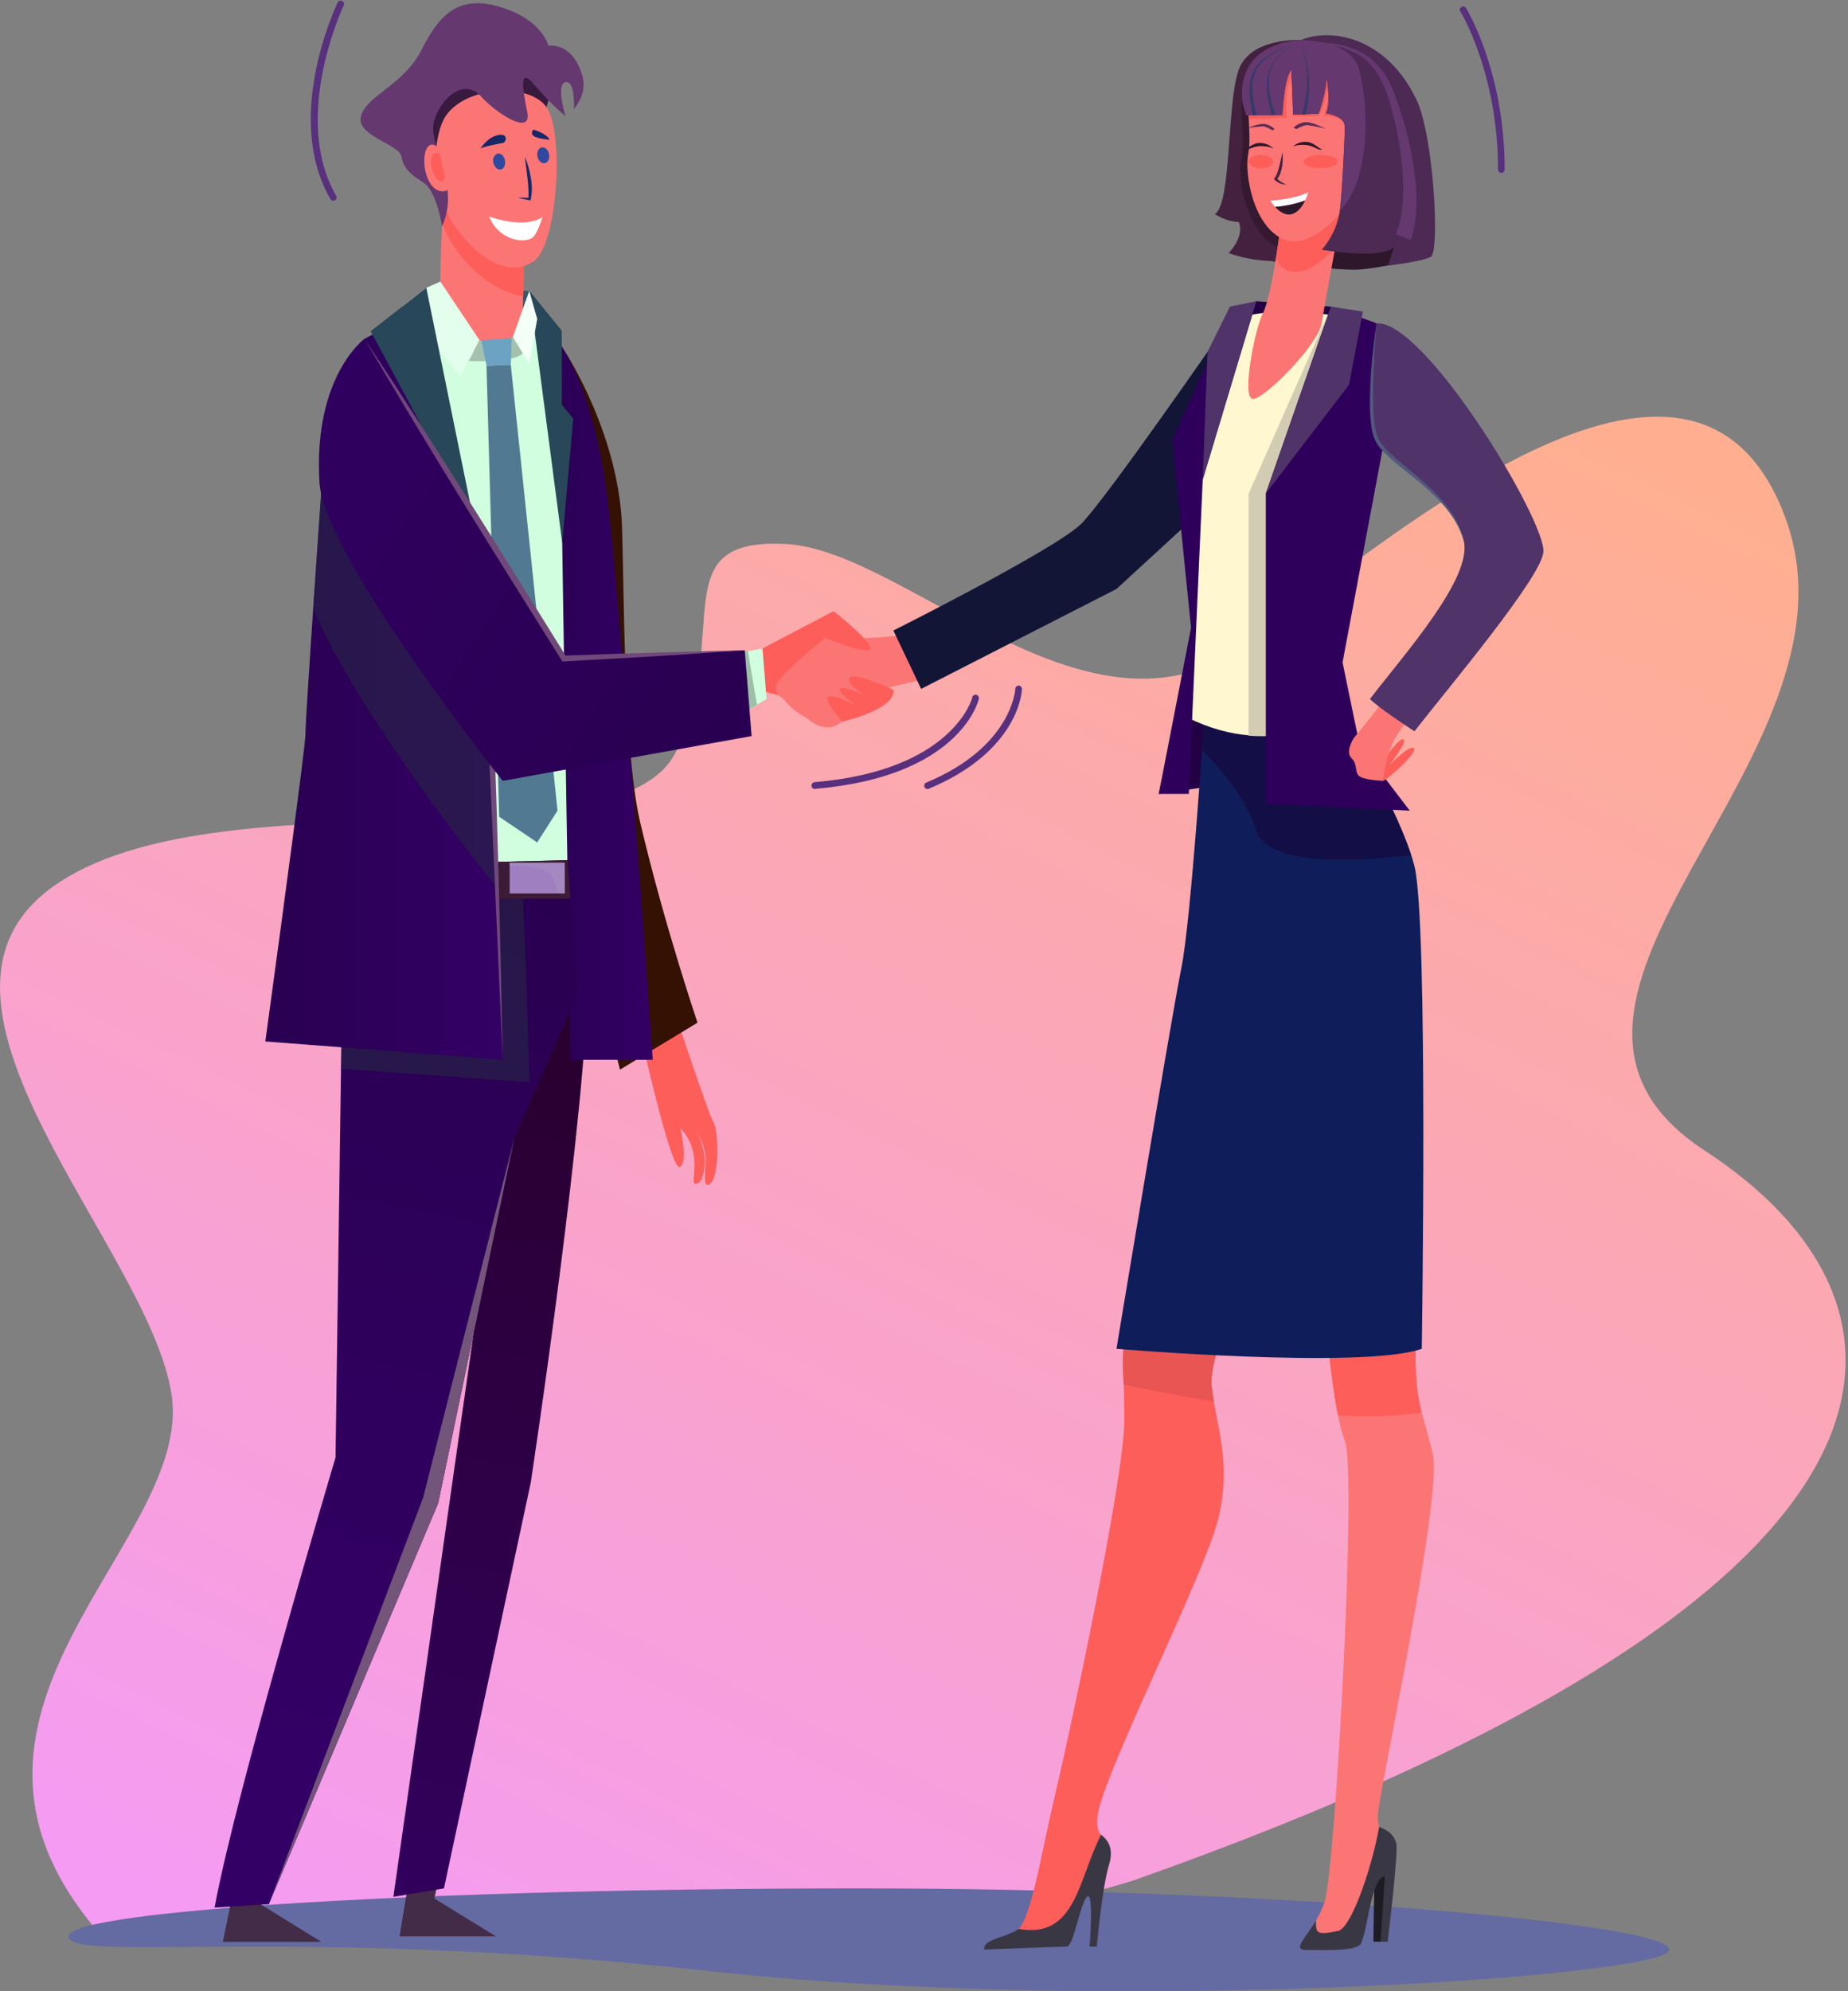 <svg width="130" height="140" viewBox="0 0 130 140" fill="none" xmlns="http://www.w3.org/2000/svg">
<rect x="0" y="0" width="130" height="140" fill="#808080" stroke="none"/>
<g clip-path="url(#clip0_191_482)">
<path d="M119.944 80.911C103.717 70.341 131.817 53.295 125.596 36.415C119.376 19.535 98.844 36.899 87.795 45.201C76.747 53.503 63.802 38.641 55.218 38.244C46.634 37.846 51.467 44.343 47.594 52.762C43.722 61.18 15.184 54.188 3.751 62.321C-7.682 70.453 10.536 87.757 12.072 98.074C13.607 108.391 -6.097 120.068 6.526 135.38L69.237 135.077C75.547 133.493 79.663 132.236 79.663 132.236C138.372 111.524 136.171 91.483 119.944 80.911Z" fill="url(#paint0_linear_191_482)"/>
<path d="M117.433 137.081C117.433 138.956 78.285 141.72 49.762 138.568C20.895 135.38 4.837 138.028 4.837 136.144C4.837 134.259 31.356 132.769 60.399 132.769C89.442 132.769 117.433 135.206 117.433 137.081Z" fill="#646AA2"/>
<path d="M28.11 136.143H34.882L30.553 133.479L31.036 131.349C30.045 131.349 29.808 132.02 28.806 132.02C28.511 133.578 28.11 136.143 28.11 136.143Z" fill="#432C47"/>
<path d="M53.489 45.671L58.638 42.968L58.483 44.743L57.504 49.642L53.777 48.614L53.489 45.671Z" fill="#FD5E5A"/>
<path d="M64.121 44.453C62.769 45.002 58.033 44.867 58.033 44.867C58.033 44.867 54.405 47.735 54.558 48.392C54.71 49.048 54.94 48.876 55.373 49.436C55.806 49.995 56.824 50.538 56.824 50.538C56.824 50.538 57.608 51.318 58.549 51.097C59.489 50.877 61.761 48.508 62.786 48.268L65.236 47.701L64.121 44.453Z" fill="#FC7575"/>
<path d="M58.641 42.968C58.641 42.968 61.48 45.203 61.216 45.632C60.953 46.061 58.104 44.876 58.104 44.876L58.641 42.968Z" fill="#FD5E5A"/>
<path d="M62.849 48.496C62.849 48.496 60.058 47.183 59.765 47.653C59.472 48.123 60.95 48.934 60.95 48.934C60.95 48.934 59.366 48.207 59.098 48.406C58.829 48.605 60.208 49.617 60.208 49.617C60.208 49.617 58.669 48.764 58.273 49.004C57.876 49.244 59.255 50.734 59.255 50.734C59.255 50.734 63.013 49.903 62.849 48.496Z" fill="#FD5E5A"/>
<path d="M86.24 55.124L81.514 55.821L84.172 43.544L86.738 44.867L86.24 55.124Z" fill="#230044"/>
<path d="M86.346 22.728C86.346 22.728 77.833 35.056 76.067 36.822C74.301 38.588 62.847 44.331 62.847 44.331L64.798 48.435L78.539 41.41L86.9 33.728L86.346 22.728Z" fill="#131537"/>
<path d="M96.684 131.974L96.611 136.509L97.114 136.526L97.765 131.357L96.684 131.974Z" fill="#1D1C22"/>
<path d="M93.201 92.1C93.201 92.1 93.74 99.191 94.606 101.306C95.472 103.421 93.924 131.427 93.189 133.687C93.032 134.154 92.826 134.603 92.574 135.027C91.771 136.403 91.59 136.684 92.666 136.688C94.05 136.688 95.261 136.429 95.53 135.86C95.994 134.891 96.406 131.5 97.351 131.5C97.351 131.5 97.997 130.24 97.835 129.579C97.593 128.58 96.916 129.094 96.918 127.708C96.921 126.323 101.514 105.257 100.788 102.192C100.063 99.128 99.562 98.76 99.579 95.112C99.596 91.463 93.201 92.1 93.201 92.1Z" fill="#FC7575"/>
<path d="M90.071 84.675C90.071 84.675 84.907 94.53 85.234 97.449C85.56 100.368 86.653 102.725 85.718 106.71C84.781 110.695 77.376 125.145 77.199 127.786C77.124 128.9 77.463 128.997 77.463 128.997C77.448 130.916 76.851 132.973 76.452 133.37C75.941 133.879 75.366 136.408 74.879 136.405C74.393 136.403 70.284 136.844 70.284 136.844C70.178 135.906 71.433 136.66 72.168 134.717C72.903 132.774 73.348 129.857 74.284 125.921C75.221 121.984 79.071 104.034 79.09 99.898C79.11 95.763 78.725 95.746 79.366 93.026C80.007 90.305 82.401 85.206 82.401 85.206L90.071 84.675Z" fill="#FD5E5A"/>
<path d="M85.239 97.449C84.907 94.542 90.076 84.675 90.076 84.675L82.399 85.206C82.399 85.206 80.005 90.293 79.364 93.026C78.894 95.022 78.972 95.565 79.042 97.343C80.51 97.66 82.793 98.12 85.401 98.542C85.333 98.183 85.28 97.822 85.239 97.449Z" fill="#E85553"/>
<path d="M99.579 95.126C99.591 91.48 93.201 92.1 93.201 92.1C93.201 92.1 93.544 96.623 94.125 99.523C96.287 99.627 98.331 99.586 100.017 99.305C99.739 98.239 99.572 97.227 99.579 95.126Z" fill="#FD5E5A"/>
<path d="M84.68 50.889C84.68 50.889 83.78 64.772 83.1 68.089C82.421 71.405 78.539 94.833 78.539 94.833C78.539 94.833 95.842 96.287 100.017 94.833C100.017 94.833 100.483 64.758 99.499 60.892C98.515 57.025 94.219 49.99 94.219 49.99L84.68 50.889Z" fill="#0F1D5B"/>
<path opacity="0.53" d="M84.68 50.889C84.68 50.889 84.634 51.601 84.554 52.74C85.855 54.033 87.66 56.131 88.378 58.387C89.195 60.962 95.506 60.581 99.274 60.111C97.99 56.153 94.219 49.981 94.219 49.981L84.68 50.889Z" fill="#1A0033"/>
<path d="M93.626 21.558L88.378 21.177L86.518 24.821L93.987 25.601L93.626 21.558Z" fill="#230044"/>
<path d="M86.346 22.728C86.346 22.728 88.736 20.904 96.836 22.728C97.056 22.776 97.259 31.562 97.259 31.562C97.259 31.562 93.501 46.296 94.217 49.973C94.217 49.973 89.921 53.607 83.512 50.443C83.512 50.443 84.344 38.874 83.754 36.296C83.163 33.718 82.01 31.381 83.659 28.706C85.309 26.032 86.346 22.728 86.346 22.728Z" fill="#FFF7CF"/>
<path d="M87.834 34.714V51.725C91.779 52.059 94.217 49.998 94.217 49.998C93.491 46.32 97.262 31.587 97.262 31.587C97.262 31.587 97.059 22.784 96.838 22.735C95.554 22.445 94.42 22.251 93.402 22.117L87.834 34.714Z" fill="#D1CCB2"/>
<path d="M93.626 21.558L89.046 34.697V56.507L99.17 56.996L95.641 52.372L94.444 46.572L97.262 31.57L96.836 22.73L93.626 21.558Z" fill="#2E005B"/>
<path d="M88.378 21.177L84.607 33.719L83.628 55.821H81.514L83.785 44.143L82.455 30.974L86.25 22.469L88.378 21.177Z" fill="#2E005B"/>
<path d="M93.626 21.558L89.046 34.697L94.899 27.055L95.876 21.907L93.626 21.558Z" fill="#4F3369"/>
<path d="M88.378 21.177L84.607 33.719L84.946 24.746L86.518 21.558L88.378 21.177Z" fill="#4F3369"/>
<path d="M97.213 53.573C97.344 53.44 98.493 51.747 98.737 51.991C98.981 52.236 97.721 53.801 97.721 53.801C97.721 53.801 99.185 52.316 99.475 52.607C99.765 52.897 97.518 54.898 97.281 54.898C97.044 54.898 97.213 53.573 97.213 53.573Z" fill="#FD5E5A"/>
<path d="M95.23 51.897C95.23 51.897 94.611 52.844 95.068 53.3C95.525 53.755 95.278 54.23 95.588 54.54C95.898 54.85 97.281 54.898 97.281 54.898C97.391 53.906 97.655 52.938 98.065 52.028C98.385 51.471 98.755 50.943 99.17 50.453C98.555 50.05 97.917 49.685 97.259 49.358C96.113 50.848 95.252 51.861 95.23 51.897Z" fill="#FC7575"/>
<path d="M96.836 22.733C96.836 22.733 96.033 29.126 96.836 30.887C97.62 32.602 102.191 34.581 102.975 38.055C103.56 40.649 98.863 45.913 96.369 49.145C96.991 49.768 98.887 51.013 99.499 51.415C102.031 48.191 108.412 40.596 108.571 38.818C108.767 36.628 100.234 22.503 96.836 22.733Z" fill="#4F3369"/>
<path d="M96.836 22.733C96.715 24.223 96.621 25.64 96.594 27.171C96.57 29.857 96.732 30.705 97.32 31.378C98.694 32.975 102.372 34.923 102.975 38.055C102.118 34.949 98.561 33.21 97.124 31.546C96.582 30.921 96.476 30.252 96.41 29.404C96.263 27.42 96.534 24.726 96.836 22.733Z" fill="#53587D"/>
<path d="M97.017 128.433C96.592 130.967 95.172 135.337 94.192 135.746C92.574 136.088 92.565 135.918 92.574 135.019C91.771 136.395 90.862 137.1 91.938 137.103C93.322 137.103 95.479 137.2 95.75 136.633C96.212 135.652 96.476 131.94 97.424 131.943L97.114 136.514L97.617 136.529C97.617 136.529 98.384 130.23 98.222 129.608C97.999 128.757 97.284 128.588 97.017 128.433Z" fill="#3A3745"/>
<path d="M71.68 135.618C70.55 136.316 69.154 136.33 69.239 137.071C69.239 137.071 74.56 136.861 75.044 136.863C75.528 136.865 75.953 133.876 76.464 133.367C76.974 132.859 76.647 136.868 76.647 136.868H77.155C77.155 136.868 77.521 132.735 78.012 131.131C78.401 129.855 77.854 129.317 77.46 128.992C75.864 132.052 75.704 136.345 71.68 135.618Z" fill="#3A3745"/>
<path d="M47.522 71.323C47.522 71.323 49.779 78.176 50.182 78.881C50.586 79.586 50.594 82.803 49.941 83.241C49.288 83.68 49.766 81.936 49.595 81.015C49.423 80.095 48.586 78.869 48.586 78.869C49.027 79.505 49.34 80.221 49.508 80.976C49.682 81.863 49.459 82.987 49.157 83.157C48.463 83.559 49.031 82.481 48.792 81.197C48.687 80.484 48.358 79.823 47.853 79.31C47.853 79.31 48.434 81.703 47.819 82.045C47.205 82.386 45.067 72.725 45.067 72.725L47.522 71.323Z" fill="#FD5E5A"/>
<path d="M39.521 24.368C39.521 24.368 43.2 29.782 43.712 36.238C43.925 38.932 43.737 52.277 45.038 57.832C46.731 65.024 49.067 71.902 49.067 71.902L43.613 75.206L39.325 58.069L38.159 45.863L39.521 24.368Z" fill="#341102"/>
<path d="M35.17 80.707L27.672 133.365L31.23 132.769L37.339 104.225C37.339 104.225 41.359 77.735 41.359 68.169L35.17 80.707Z" fill="url(#paint1_linear_191_482)"/>
<path d="M15.673 136.526H22.595L18.259 133.842L18.742 131.713C17.753 131.713 17.514 132.384 16.512 132.384C16.217 133.963 15.673 136.526 15.673 136.526Z" fill="#432C47"/>
<path d="M29.989 20.238L29.725 24.378L39.521 23.263L37.233 20.453L29.989 20.238Z" fill="#375866"/>
<path d="M42.73 52.006C42.704 37.955 40.554 23.985 37.492 22.209C37.492 22.209 33.929 21.967 32.098 21.904C29.363 21.812 27.237 23.193 24.965 30.942C23.534 35.826 23.335 46.725 23.488 56.999C23.555 61.553 23.971 66.117 24.075 69.353C31.798 69.353 35.129 69.683 42.622 69.683C43.096 55.773 42.738 56.182 42.73 52.006Z" fill="#D1FEDF"/>
<path d="M37.489 22.207C37.489 22.207 41.635 24.065 42.902 36.546C44.17 49.026 45.918 74.508 45.918 74.508H40.15C40.15 74.508 39.521 38.106 39.521 35.611C39.521 33.115 37.489 22.207 37.489 22.207Z" fill="url(#paint2_linear_191_482)"/>
<path d="M27.239 39.896L27.227 39.882C27.331 39.874 27.331 39.882 27.239 39.896Z" fill="#FC7575"/>
<path d="M39.925 60.477L25.287 60.846L24.078 68.767L23.604 102.471C23.604 102.471 16.522 126.228 15.097 134.118C15.097 134.118 19.146 133.876 18.914 133.876L30.823 105.693L36.2 79.942L40.605 69.932L39.925 60.477Z" fill="url(#paint3_linear_191_482)"/>
<path opacity="0.57" d="M37.233 76.08C37.141 71.424 36.923 65.894 36.667 60.56L25.299 60.845L24.09 68.767L24 75.141L37.233 76.08Z" fill="#262943"/>
<path d="M25.287 60.836L24.919 63.191H40.126L39.925 60.477L25.287 60.836Z" fill="#3B1B36"/>
<path d="M39.727 60.661H35.852V62.817H39.727V60.661Z" fill="#A07FC0"/>
<g style="mix-blend-mode:screen" opacity="0.53">
<path d="M39.727 60.661H35.857V60.862C36.604 60.841 38.549 60.862 38.909 61.737C39.056 62.085 39.173 62.446 39.257 62.815H39.741L39.727 60.661Z" fill="#A992C0"/>
</g>
<path d="M36.2 79.942L29.759 105.322L18.914 133.871L30.823 105.688L36.2 79.942Z" fill="#73557A"/>
<path d="M33.777 38.837C33.796 39.007 29.22 22.314 29.22 22.314C27.978 22.694 26.777 23.201 25.638 23.825L22.697 33.188C22.697 33.188 21.487 50.281 21.487 51.638C21.487 52.364 20.022 63.287 18.665 73.224L35.373 74.506C35.112 60.647 33.777 38.837 33.777 38.837Z" fill="url(#paint4_linear_191_482)"/>
<path opacity="0.57" d="M34.103 44.276C34.103 44.276 23.749 32.219 22.658 33.738C22.559 35.126 22.288 38.951 22.032 42.721C24.641 49.324 33.092 60.107 34.984 62.481C34.705 55.669 34.345 48.833 34.103 44.276Z" fill="#262943"/>
<path d="M33.777 38.837L35.363 74.508C35.363 74.508 34.751 39.276 33.777 38.837Z" fill="#70497A"/>
<path d="M32.226 16.887C32.057 16.78 29.953 11.538 29.953 11.538C29.953 11.538 28.55 7.602 29.469 6.936C30.388 6.269 32.529 3.958 34.418 3.917C36.307 3.876 37.562 4.443 37.741 4.549C37.92 4.656 39.134 6.73 39.134 6.73C39.134 6.73 38.563 6.032 38.27 8.617C37.978 11.202 32.226 16.887 32.226 16.887Z" fill="#381A3F"/>
<path d="M36.989 16.65C36.766 17.321 36.863 22.1 36.684 23.304C36.505 24.508 31.094 26.332 30.988 22.011C30.881 17.689 31.307 12.597 31.307 12.597L36.989 16.65Z" fill="#FC7575"/>
<path d="M36.989 16.65L35.105 15.308L31.307 12.597V12.609C31.307 12.626 31.307 12.66 31.307 12.708C31.293 12.866 31.268 13.193 31.239 13.614C31.239 13.702 31.239 13.794 31.22 13.89V13.91C31.198 14.225 31.177 14.586 31.152 14.983C31.152 15.005 31.152 15.027 31.152 15.051C31.152 15.145 31.152 15.24 31.136 15.339V15.494C31.134 15.5 31.134 15.506 31.136 15.511C31.136 15.53 31.136 15.55 31.136 15.569C31.137 15.576 31.137 15.584 31.136 15.591V15.695C31.842 18.011 34.507 20.526 36.812 20.826C36.812 20.666 36.827 20.504 36.839 20.342C36.839 18.735 36.863 17.03 36.989 16.65Z" fill="#FD5E5A"/>
<path d="M31.094 8.648C30.403 10.376 30.369 13.537 32.018 15.916C33.668 18.295 35.953 19.549 37.581 18.338C39.209 17.127 39.683 9.569 38.503 7.624C37.322 5.678 32.151 6.015 31.094 8.648Z" fill="#FC7575"/>
<path d="M31.097 15.909C31.097 15.909 30.729 13.433 29.781 12.832C28.833 12.231 28.407 11.863 28.235 10.986C28.064 10.109 24.903 9.533 25.418 8.079C25.933 6.626 28.41 5.972 29.67 3.476C30.93 0.981 32.287 -0.4 35.233 0.506C38.179 1.412 38.575 3.21 38.575 3.21C38.575 3.21 39.869 2.985 40.66 4.535C41.451 6.085 40.883 6.957 40.375 7.684C40.375 7.684 40.484 5.637 39.782 5.778C39.081 5.918 39.782 8.174 39.782 8.174C38.997 7.502 38.269 6.766 37.605 5.974C36.483 4.639 36.761 6.202 37.093 7.895C37.424 9.588 34.933 7.992 33.827 6.769C32.722 5.545 31.138 6.689 30.56 8.423C29.982 10.158 32.466 12.907 31.097 15.909Z" fill="#653870"/>
<path d="M31.641 11.362C31.641 11.362 30.606 9.591 30.069 10.361C29.532 11.132 29.972 13.426 31.114 13.45C32.255 13.474 31.641 11.362 31.641 11.362Z" fill="#FC7575"/>
<path d="M31.056 11.49C31.056 11.49 31.097 10.465 30.541 10.804C29.984 11.144 30.541 12.791 31.056 12.757C31.571 12.723 31.056 11.49 31.056 11.49Z" fill="#FD5E5A"/>
<path d="M36.921 11.015C37.117 11.481 37.256 11.969 37.337 12.469C37.446 13.003 37.441 13.555 37.322 14.087C37.194 14.063 36.86 14.014 36.415 13.898C36.703 13.898 36.986 13.898 37.267 13.912L37.172 13.983C37.221 13.006 37.027 12.021 36.921 11.015Z" fill="#172866"/>
<path d="M35.523 11.277C35.583 11.584 35.45 11.87 35.225 11.916C35.001 11.962 34.768 11.749 34.708 11.432C34.667 11.308 34.674 11.172 34.73 11.054C34.785 10.935 34.884 10.842 35.005 10.795C35.233 10.758 35.462 10.969 35.523 11.277Z" fill="#2F499F"/>
<path d="M38.621 10.836C38.682 11.143 38.549 11.429 38.324 11.475C38.099 11.521 37.867 11.308 37.806 11.003C37.746 10.698 37.879 10.409 38.106 10.363C38.333 10.317 38.561 10.531 38.621 10.836Z" fill="#2F499F"/>
<path d="M33.762 10.499C33.762 10.499 34.246 9.661 35.029 9.501C35.813 9.341 35.583 10.01 35.4 10.046C35.216 10.082 33.731 10.342 33.762 10.499Z" fill="#172866"/>
<path d="M37.542 9.116C37.542 9.116 38.481 9.395 38.66 9.826C38.66 9.826 37.666 9.743 37.487 9.511C37.462 9.482 37.444 9.449 37.433 9.413C37.422 9.376 37.419 9.338 37.425 9.301C37.43 9.263 37.443 9.227 37.464 9.196C37.484 9.164 37.511 9.137 37.542 9.116Z" fill="#172866"/>
<path d="M34.42 15.225C34.42 15.225 36.839 16.139 38.159 15.262C38.159 15.262 37.792 16.473 37.455 16.715C36.764 17.168 35.017 16.814 34.42 15.225Z" fill="white"/>
<path d="M91.493 2.815C91.82 3.115 94.935 2.66 97.576 5.504C101.066 9.266 100.653 18.052 100.653 18.052C100.653 18.052 96.947 18.9 95.482 18.956C94.016 19.012 91.038 18.588 89.447 18.353C87.856 18.118 86.948 8.963 88.039 6.541C89.13 4.118 91.493 2.815 91.493 2.815Z" fill="#2E162B"/>
<path d="M91.493 2.815C91.493 2.815 88.015 2.614 87.154 4.864C86.293 7.115 86.656 14.312 85.461 15.058C85.461 15.058 86.368 15.63 87.135 15.598C87.135 15.598 87.64 16.485 86.428 17.796C87.403 18.138 88.424 18.326 89.457 18.353C89.563 18.353 90.69 18.67 90.794 17.716C90.918 16.584 90.015 14.082 90.132 12.985C90.618 8.348 91.493 2.815 91.493 2.815Z" fill="#452140"/>
<path d="M91.425 3.229C91.117 3.222 90.809 3.257 90.511 3.336C90.511 3.336 87.534 4.586 87.398 6.783C87.263 8.98 87.568 9.835 87.326 11.257C86.951 13.493 88.364 17.653 90.794 17.597C90.85 16.42 90.008 14.041 90.122 12.982C90.535 9.106 91.218 4.603 91.425 3.229Z" fill="#341930"/>
<path d="M89.974 16.684C89.974 16.684 89.416 20.925 88.833 22.045C88.25 23.164 87.323 28.05 88.139 28.05C88.954 28.05 92.734 24.249 92.976 22.721C93.218 21.192 94.408 14.828 94.408 14.828L89.974 16.684Z" fill="#FC7575"/>
<path d="M90.049 16.206C90.018 16.221 89.924 17.1 89.919 17.134C89.786 18.081 89.745 18.023 89.786 18.149C90.1 19.138 91.375 19.758 93.254 18.074C93.496 17.858 93.726 17.629 93.943 17.389C94.207 15.957 94.427 14.818 94.427 14.818C94.427 14.818 90.086 16.192 90.049 16.206Z" fill="#FD5E5A"/>
<path d="M90.816 3.321C90.816 3.321 87.996 4.515 87.87 6.621C87.744 8.726 88.039 9.542 87.797 10.901C87.556 12.26 88.156 15.904 90.289 16.822C92.422 17.74 95.259 14.217 95.757 12.636C96.256 11.054 96.427 8.789 95.888 6.313C95.349 3.837 92.393 2.885 90.816 3.321Z" fill="#FC7575"/>
<path d="M94.19 15.116C94.966 14.257 95.561 13.287 95.765 12.641C96.26 11.056 96.435 8.794 95.895 6.318C95.356 3.842 92.383 2.885 90.816 3.321C90.816 3.321 87.996 4.516 87.87 6.621C87.826 7.326 87.831 7.888 87.846 8.372L90.506 8.283C90.506 8.283 90.342 6.025 90.872 5.453L90.959 8.166H92.778C92.778 8.166 93.443 6.972 93.401 5.938C93.401 5.938 93.462 7.391 93.092 8.171C93.092 8.171 94.575 8.096 94.604 8.864C94.63 9.494 94.41 13.433 94.299 14.477C94.274 14.692 94.238 14.905 94.19 15.116Z" fill="#FD5E5A"/>
<path d="M99.625 6.97C97.496 2.58 93.636 1.938 91.496 2.815C90.132 2.885 88.579 3.457 87.894 4.608C87.586 5.134 87.406 5.726 87.37 6.335C87.333 6.944 87.441 7.553 87.684 8.113L90.216 8.086C90.216 8.086 90.315 5.485 90.843 4.913L90.966 8.062L92.763 7.992C92.763 7.992 93.346 6.395 93.307 5.361C93.307 5.361 93.658 7.185 93.285 7.97C93.285 7.97 94.567 8.113 94.596 8.881C94.623 9.511 94.403 13.45 94.292 14.494C94.19 15.628 93.731 16.7 92.981 17.556C92.981 17.556 97.201 18.3 98.074 17.355L97.632 18.673C97.632 18.673 100.002 18.399 100.653 18.057C101.303 17.716 100.858 9.499 99.625 6.97Z" fill="#4C2A54"/>
<path d="M87.894 4.603C87.586 5.129 87.406 5.721 87.37 6.33C87.333 6.939 87.441 7.549 87.684 8.108L90.216 8.086C90.216 8.086 90.315 5.485 90.843 4.913L90.966 8.062L92.763 7.992C92.763 7.992 93.346 6.396 93.307 5.361C93.307 5.361 93.658 7.185 93.285 7.97C93.285 7.97 94.567 8.113 94.596 8.881C94.623 9.511 94.403 13.45 94.292 14.494C94.279 14.605 94.265 14.717 94.246 14.823C96.611 12.454 96.202 6.781 95.571 4.775C94.94 2.769 91.496 2.82 91.496 2.82C90.132 2.885 88.579 3.457 87.894 4.603Z" fill="#653870"/>
<path d="M91.501 2.989C94.693 2.817 96.95 3.537 98.077 6.553C99.17 9.46 100.254 13.949 99.238 16.877L98.198 16.473C99.165 14.138 98.585 10.247 97.929 7.791C97.107 4.721 96.045 3.023 91.501 2.989Z" fill="#653870"/>
<path d="M90.942 3.149C89.853 3.476 88.651 4.026 88.165 5.049C87.715 5.993 87.923 7.088 88.126 8.101H88.397C87.889 5.964 87.628 4.281 90.942 3.149Z" fill="#363A68"/>
<path d="M91.065 3.239C88.816 4.208 88.903 5.942 89.454 8.084H89.732C89.007 5.979 88.845 4.264 91.065 3.239Z" fill="#363A68"/>
<path d="M91.472 3.149C92.197 4.884 92.035 6.299 91.602 8.045H91.861C92.187 6.284 92.253 4.809 91.472 3.149Z" fill="#363A68"/>
<path d="M89.853 12.58C90.207 12.149 90.284 11.252 90.219 10.685C90.1 11.219 89.94 12.18 89.665 12.519L89.607 12.592C89.636 12.607 90.006 13.006 90.47 12.972C90.241 12.883 90.032 12.749 89.853 12.58Z" fill="#452140"/>
<path d="M92.028 13.527C90.968 14.036 89.367 14.104 89.367 14.104C89.461 14.262 89.569 14.41 89.691 14.547C90.413 14.491 91.124 14.339 91.805 14.094C91.896 13.912 91.971 13.723 92.028 13.527Z" fill="white"/>
<path d="M91.815 14.094C91.134 14.339 90.423 14.491 89.701 14.547C90.494 15.429 91.293 15.182 91.815 14.094Z" fill="#2E162B"/>
<path d="M91 8.963C91.202 8.775 91.454 8.649 91.725 8.6C92.209 8.493 93.247 9.055 93.247 9.055C92.814 8.934 92.372 8.847 91.926 8.794C91.663 8.842 91.412 8.941 91.186 9.084L91 8.963Z" fill="#5C2C55"/>
<path d="M89.665 9.08C89.497 8.911 89.286 8.791 89.055 8.733C88.639 8.614 87.727 9.017 87.727 9.017C88.106 8.943 88.49 8.898 88.876 8.881C89.102 8.938 89.316 9.035 89.507 9.169L89.665 9.08Z" fill="#5C2C55"/>
<path d="M90.954 10.298C91.101 10.17 91.275 10.076 91.463 10.023C91.65 9.97 91.847 9.959 92.04 9.99C92.495 10.08 92.753 10.453 93.036 10.509C92.611 10.615 92.466 10.136 91.484 10.187C91.302 10.195 91.123 10.233 90.954 10.298Z" fill="#2E162B"/>
<path d="M89.58 10.451C89.444 10.311 89.278 10.203 89.096 10.135C88.913 10.067 88.717 10.04 88.523 10.056C88.064 10.107 87.776 10.458 87.488 10.492C87.904 10.63 88.088 10.165 89.062 10.296C89.242 10.32 89.417 10.372 89.58 10.451Z" fill="#2E162B"/>
<path d="M92.908 11.829C93.571 11.829 94.108 11.619 94.108 11.359C94.108 11.1 93.571 10.889 92.908 10.889C92.246 10.889 91.709 11.1 91.709 11.359C91.709 11.619 92.246 11.829 92.908 11.829Z" fill="#FD5E5A"/>
<path d="M89.568 11.359C89.568 11.618 89.179 11.829 88.697 11.829C88.216 11.829 87.826 11.618 87.826 11.359C87.826 11.1 88.216 10.889 88.697 10.889C89.179 10.889 89.568 11.1 89.568 11.359Z" fill="#FD5E5A"/>
<path d="M37.233 20.453L39.552 38.171L40.324 29.426L39.521 28.452V23.263L37.233 20.453Z" fill="#284758"/>
<path d="M30.976 19.794L33.733 23.922L32.405 26.454L28.315 21.541L29.989 20.238L30.976 19.794Z" fill="#E3FEEC"/>
<path d="M37.233 20.453L36.072 23.704L37.233 25.557L37.792 22.423L37.233 20.453Z" fill="#F4FFF7"/>
<path d="M33.777 38.837L29.989 20.238L26.076 23.285L29.5 29.654L29.244 31.647L33.777 38.837Z" fill="#284758"/>
<path d="M36.072 23.704L35.146 24.467L33.733 23.929L32.969 25.383C32.969 25.383 36.074 25.55 36.781 24.843L36.072 23.704Z" fill="#A4C1AD"/>
<path d="M33.856 23.92L35.997 23.767L35.932 25.645L34.224 25.724L33.856 23.92Z" fill="#6CA3C2"/>
<path d="M34.224 25.724L35.932 25.645L39.221 56.996L37.789 59.23L35.117 57.428L34.224 25.724Z" fill="#517A92"/>
<path d="M51.23 46.061L53.636 45.593L53.929 49.145L51.23 50.741V46.061Z" fill="#D1FEDF"/>
<path d="M52.613 45.792L51.23 46.061V50.741L53.249 49.547L52.613 45.792Z" fill="#9DBFA7"/>
<path d="M25.638 23.825C25.638 23.825 22.032 26.454 22.472 33.915C22.777 39.109 35.363 54.901 35.363 54.901L52.874 51.752L52.391 45.724L39.666 46.303L25.638 23.825Z" fill="url(#paint5_linear_191_482)"/>
<path d="M39.787 46.093C34.95 38.302 30.729 31.497 25.645 23.825C30.427 31.977 34.65 38.682 39.567 46.512C45.56 46.168 47.449 46.083 52.403 45.715C50.279 45.756 41.809 46.003 39.787 46.093Z" fill="#70497A"/>
<path d="M57.337 55.475C57.273 55.477 57.21 55.453 57.164 55.409C57.117 55.365 57.09 55.304 57.088 55.24C57.086 55.176 57.109 55.113 57.153 55.066C57.197 55.02 57.258 54.992 57.322 54.99C66.997 54.174 68.371 49.138 68.383 49.087C68.383 49.05 68.391 49.013 68.407 48.98C68.423 48.947 68.446 48.918 68.475 48.895C68.504 48.872 68.538 48.856 68.574 48.849C68.61 48.841 68.648 48.842 68.683 48.85C68.719 48.859 68.752 48.877 68.781 48.9C68.809 48.924 68.831 48.954 68.846 48.988C68.861 49.022 68.868 49.058 68.866 49.095C68.865 49.132 68.855 49.168 68.838 49.201C68.784 49.421 67.386 54.612 57.361 55.46L57.337 55.475Z" fill="#58307D"/>
<path d="M65.246 55.475C65.2 55.474 65.155 55.459 65.117 55.434C65.079 55.408 65.049 55.372 65.031 55.33C65.008 55.272 65.009 55.208 65.032 55.151C65.056 55.093 65.1 55.047 65.156 55.022C71.203 52.512 71.421 48.469 71.423 48.43C71.427 48.369 71.454 48.311 71.499 48.268C71.544 48.226 71.603 48.203 71.665 48.203C71.726 48.207 71.783 48.234 71.825 48.279C71.867 48.324 71.89 48.383 71.89 48.445C71.89 48.622 71.667 52.82 65.335 55.456C65.307 55.468 65.277 55.474 65.246 55.475Z" fill="#58307D"/>
<path d="M105.621 12.159C105.557 12.159 105.495 12.133 105.45 12.088C105.404 12.042 105.379 11.981 105.379 11.916C105.379 5.182 102.793 0.913 102.767 0.872C102.74 0.847 102.719 0.815 102.706 0.78C102.693 0.745 102.689 0.708 102.693 0.671C102.697 0.634 102.709 0.598 102.729 0.567C102.749 0.535 102.776 0.509 102.808 0.489C102.84 0.47 102.875 0.458 102.912 0.455C102.95 0.452 102.987 0.457 103.021 0.471C103.056 0.485 103.087 0.506 103.112 0.534C103.137 0.561 103.155 0.594 103.166 0.63C103.192 0.671 105.848 5.056 105.848 11.921C105.847 11.982 105.823 12.04 105.781 12.085C105.739 12.129 105.681 12.155 105.621 12.159Z" fill="#58307D"/>
<path d="M23.444 14.116C23.403 14.115 23.363 14.104 23.327 14.083C23.292 14.062 23.262 14.033 23.241 13.997C19.922 8.249 23.618 0.46 23.776 0.133C23.81 0.092 23.857 0.063 23.91 0.051C23.963 0.039 24.018 0.046 24.067 0.069C24.115 0.093 24.155 0.132 24.179 0.18C24.203 0.229 24.21 0.284 24.199 0.337C24.16 0.417 20.455 8.232 23.647 13.762C23.677 13.817 23.685 13.88 23.669 13.94C23.653 14 23.615 14.052 23.563 14.084C23.526 14.104 23.486 14.115 23.444 14.116Z" fill="#58307D"/>
</g>
<defs>
<linearGradient id="paint0_linear_191_482" x1="34.894" y1="144.593" x2="95.098" y2="21.647" gradientUnits="userSpaceOnUse">
<stop stop-color="#F59BF3"/>
<stop offset="1" stop-color="#FFAF90"/>
</linearGradient>
<linearGradient id="paint1_linear_191_482" x1="40.012" y1="68.832" x2="27.991" y2="144.217" gradientUnits="userSpaceOnUse">
<stop stop-color="#29002C"/>
<stop offset="1" stop-color="#330065"/>
</linearGradient>
<linearGradient id="paint2_linear_191_482" x1="37.492" y1="48.358" x2="45.921" y2="48.358" gradientUnits="userSpaceOnUse">
<stop stop-color="#290051"/>
<stop offset="1" stop-color="#330065"/>
</linearGradient>
<linearGradient id="paint3_linear_191_482" x1="33.723" y1="61.853" x2="20.15" y2="123.378" gradientUnits="userSpaceOnUse">
<stop stop-color="#290051"/>
<stop offset="1" stop-color="#330065"/>
</linearGradient>
<linearGradient id="paint4_linear_191_482" x1="18.655" y1="48.411" x2="35.363" y2="48.411" gradientUnits="userSpaceOnUse">
<stop stop-color="#290051"/>
<stop offset="1" stop-color="#330065"/>
</linearGradient>
<linearGradient id="paint5_linear_191_482" x1="50.553" y1="52.469" x2="9.421" y2="25.665" gradientUnits="userSpaceOnUse">
<stop stop-color="#290051"/>
<stop offset="1" stop-color="#330065"/>
</linearGradient>
<clipPath id="clip0_191_482">
<rect width="129.829" height="140" fill="white"/>
</clipPath>
</defs>
</svg>
